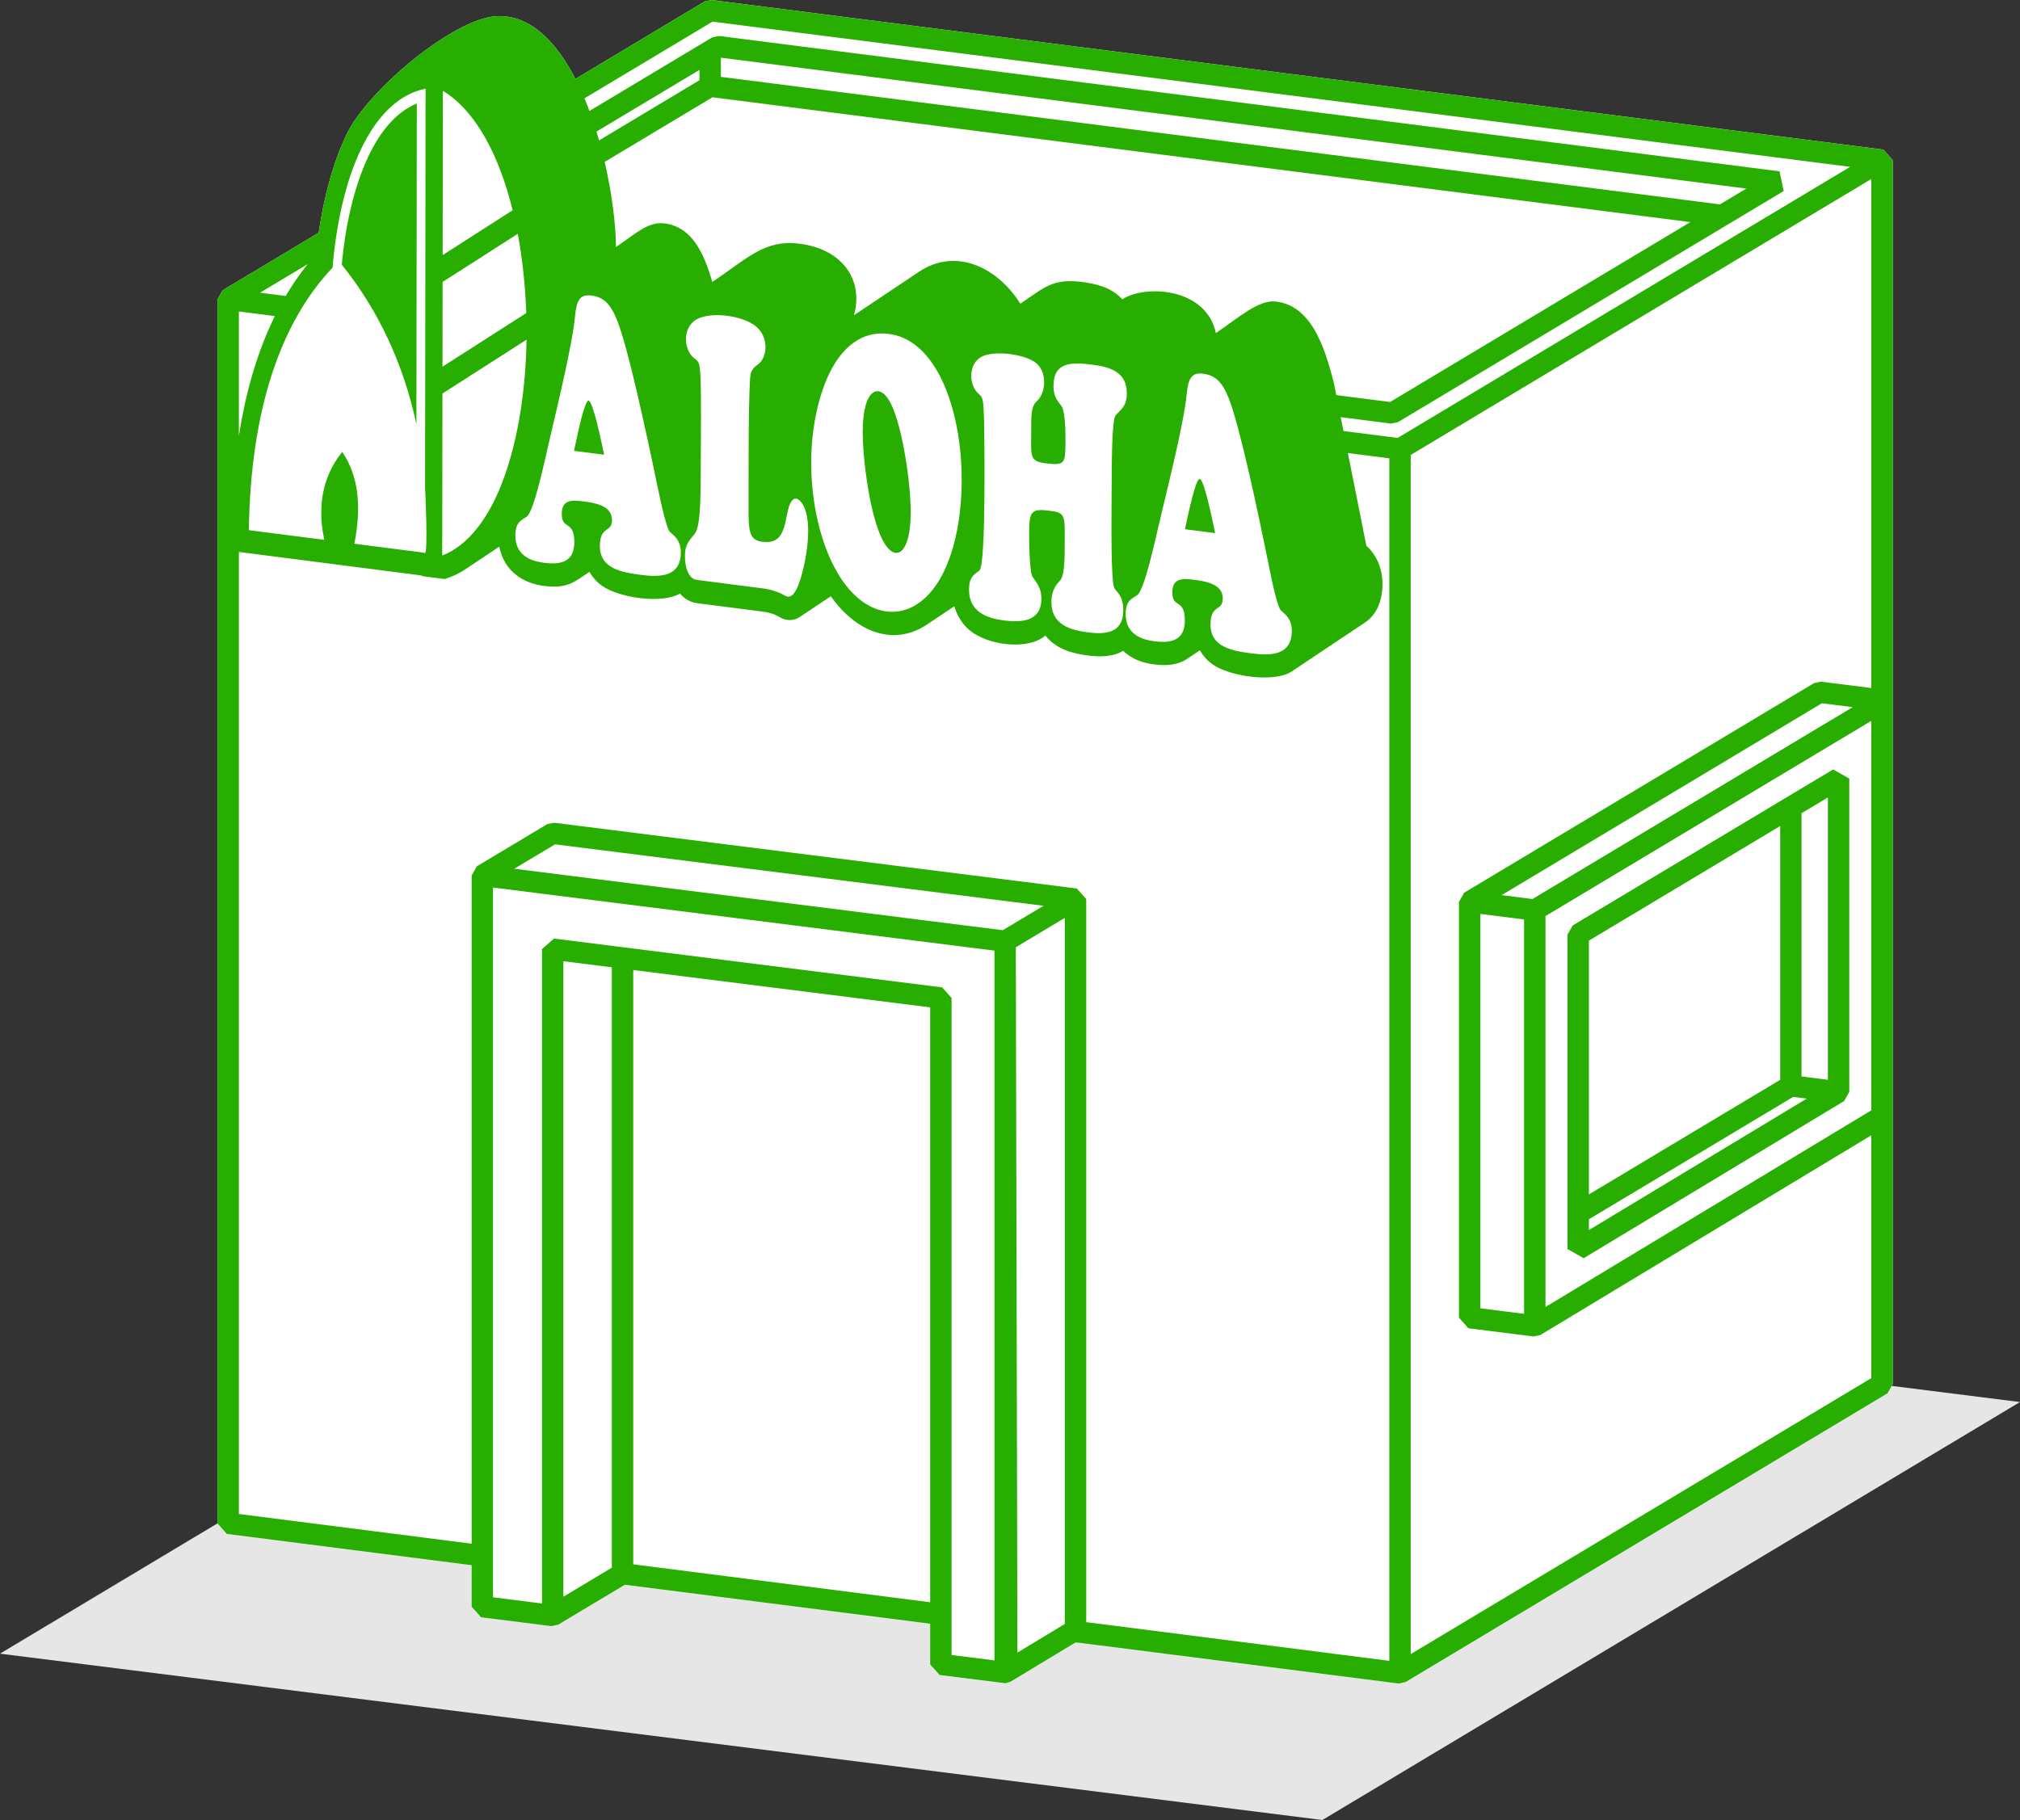<svg clip-rule="evenodd" fill-rule="evenodd" height="26.546mm" image-rendering="optimizeQuality" shape-rendering="geometricPrecision" text-rendering="geometricPrecision" viewBox="0 0 294.568 265.464" width="29.456mm" xmlns="http://www.w3.org/2000/svg"><rect x="0" y="0" width="294.568" height="265.464" fill="#333333" stroke="none"/><path d="m0 241.201 192.835 24.263 101.733-60.965-20.241-2.547-73.574 42.703-43.877-5.111-10.814 4.096-5.967-.853-3.623-2.131.71-5.541-46.741-5.114-10.159 6.038-9.519-1.989-.995-7.175-38.054-4.679z" fill="#e6e6e6"/><path d="m103.758 0 170.882 21.819 1.365 1.541v79.036 60.433 39.063l-.761 1.335-70.288 42.122-.994.207-47.086-6.012-9.494 5.736-.752.238-9.615-1.21-1.371-1.541v-5.934l-44.523-5.685-9.728 5.83-.987.207-10.26-1.291-1.365-1.541v-6.057l-35.702-4.558-1.365-1.542v-178.532l.762-1.334 13.998-8.389c.733-5.037 2.045-10.139 4.087-14.375 3.139-6.516 15.675-16.897 21.842-17.209 4.862-.245 8.692 3.682 11.508 9.149l18.853-11.298.993-.207z" fill="#fff"/><path d="m80.935 123.153-5.942 3.561 71.242 8.963 5.942-3.561zm107.6-25.331h-.001c-.124.086-.251.168-.384.243-2.607 1.489-8.892.589-11.35-1.182-.751-.534-1.361-1.221-1.82-2.038l-1.9 1.269-.003.002c-1.38.947-3.151 1-4.771.791-1.556-.2-3.188-.687-4.518-1.982-1.515.928-3.482.899-5.178.681-2.059-.265-4.541-.862-6.165-2.901-2.56 2.209-8.562 1.432-11.163-.873-.997-.884-1.715-2.053-2.122-3.402l-3.961 2.646-.087.058-.017.011.005-.003c-4.408 2.926-9.825 1.496-13.79-3.957l-.154-.213-4.347 2.899c-.083.062-.169.12-.257.173l-.03.019.017-.011c-.511.303-1.096.444-1.764.358-1.147-.147-1.271-.909-3.58-1.206-3.207-.412-6.397-.824-9.588-1.233-.926-.119-1.759-.611-2.448-1.398-2.63 1.543-8.9.635-11.38-1.142-.75-.531-1.36-1.213-1.822-2.025-2.233 1.492-3.211 2.491-6.637 2.051-2.876-.369-5.762-1.984-6.513-5.726l-4.802 3.208c-.868.59-1.786 1.054-2.751 1.377-.142.046-.267.096-.394.141-1.068-.138-2.121-.275-3.174-.41-.094-.035-.188-.078-.267-.119l-26.583-3.422v140.323l33.947 4.334-.001-97.47.756-1.335 10.26-6.148.988-.207 76.242 9.593 1.371 1.541v105.468l44.2 5.644v-175.4l-6.046-.771 2.696 13.521c1.47 1.328 2.368 3.32 2.351 5.64-.019 2.497-.919 4.469-2.51 5.532l-10.552 7.05zm-154.119-31.186c0 .006.007-.06 0 0zm.417-3.047c.471-3.026 1.104-5.961 1.914-8.77.887-3.066 1.989-5.988 3.332-8.719l-5.246-.67zm6.828-20.42c.96-1.628 2.022-3.177 3.188-4.629l-6.927 4.151zm4.81-9.215c.733-5.041 2.045-10.148 4.089-14.388 3.139-6.516 15.675-16.897 21.842-17.209 4.862-.245 8.692 3.682 11.508 9.149l18.853-11.298.993-.207 170.882 21.819 1.365 1.541v79.036 60.433 39.063l-.761 1.335-70.288 42.122-.994.207-47.086-6.012-9.494 5.736-.752.238-9.615-1.21-1.371-1.541v-5.934l-44.523-5.685-9.728 5.83-.987.207-10.26-1.291-1.365-1.541v-6.057l-35.702-4.558-1.365-1.542v-178.532l.762-1.334 13.998-8.389-.002.013zm38.757-19.611c.253.602.496 1.216.728 1.838l17.905-10.73.994-.207 154.648 19.745.603 2.876-56.249 33.71-.993.207-7.358-.939.403 2.021 7.908 1.009 31.948-19.144 34.031-20.394-165.894-21.181-18.673 11.19zm1.751 4.851c.132.426.259.854.382 1.283l14.641-8.779v-1.506zm1.195 4.422c1.065 4.562 1.615 9.022 1.655 12.406 2.79-1.865 4.652-3.745 7.062-3.438 3.981.508 5.706 4.171 6.984 8.538 5.244-3.503 7.599-6.229 12.766-5.57 6.185.79 9.331 5.264 7.889 10.426l9.541-6.375c5.03-3.36 11.105-.991 14.723 4.689 3.454-2.308 4.667-3.718 8.987-3.165 1.913.244 4.295.741 5.876 2.537 3.278-2.189 12.261-1.73 13.648 4.916 3.288-2.195 6.216-4.926 8.801-4.596 4.977.636 6.961 6.167 8.404 11.873l.353 1.77 7.854 1.003 43.782-26.237-142.599-18.207-15.727 9.43zm-11.391 25.929c-4.083 2.622-8.181 5.238-12.262 7.854-.006 3.944-.011 7.888-.017 11.824-.006 3.937-.012 7.864-.017 11.808 3.979-1.553 7.014-5.795 9.046-11.455 2.032-5.659 3.14-12.761 3.25-20.031zm6.922 16.215c.509-2.314 1.529-7.397 2.127-7.32.645.082 1.889 6.061 2.262 7.883-1.463-.187-2.926-.375-4.389-.563zm-8.553 12.337c-.006 2.839 2.116 3.725 4.174 3.99 2.232.286 4.419.03 4.426-2.986.007-3.322-1.836-1.741-1.831-4.142.004-2.049 1.359-2.06 3.119-1.834 1.746.224 4.214.633 4.209 2.721-.004 1.918-1.764.802-1.772 3.788-.008 3.315 3.198 3.858 6.043 4.224 2.735.352 5.756.295 5.766-3.282.006-2.056-1.376-2.665-1.673-3.087-.391-.649-1.029-3.035-1.867-7.189-.698-3.399-1.762-8.347-2.827-12.939-1.066-4.596-2.181-8.855-3.009-10.85-.909-2.188-1.899-3.183-3.678-3.411-1.685-.214-2.166.722-2.386 3.105-.329 3.557-2.105 11.137-3.598 17.477-.81 3.435-2.369 10.988-3.455 11.693-.788.512-1.637.811-1.641 2.722zm36.055 7.72c1.226.158 2.324.515 3.298 1.077.91.525 1.546-.584 1.941-1.625.94-2.474 2.091-8.234.894-11.13-.61-1.476-1.927-2.568-2.553.824-.53 2.873-1.087 4.376-3.65 4.048-1.933-.248-1.992-1.569-1.978-5.369.018-5.274-.04-13.793.207-18.192.072-1.296.324-1.684 1.142-2.281 1.472-1.075 1.62-4.039-.31-5.6-1.949-1.577-6.563-2.145-8.598-1-2.179 1.226-1.887 4.555-.349 5.684.677.497.776.675.888 2.556.141 2.351.063 9.715.053 12.855-.013 3.883.011 8.561-.724 9.951-.436.824-1.579 1.356-1.585 3.399-.005 1.634.447 3.405 1.735 3.57 3.19.41 6.381.82 9.589 1.233zm7.088-18.477c-.023 5.697 1.242 11.913 3.976 16.451 4.153 6.895 10.87 7.393 14.8.651 3.003-5.152 3.862-13.736 2.625-21.203-1.238-7.474-4.61-13.839-10.075-14.538-3.952-.506-6.8 1.965-8.627 5.657-1.826 3.691-2.681 8.606-2.699 12.982zm7.514-4.506c.028-6.258 2.509-7.211 4.127-3.92 1.705 3.466 2.89 11.674 2.87 15.927-.028 6.036-2.289 7.393-4.094 3.939-1.845-3.53-2.922-11.738-2.903-15.946zm15.502 23.191c-.016 3.234 2.669 4.161 5.042 4.466 2.531.325 5.489.236 5.508-3.158.009-1.636-.71-2.305-1.289-3.2-.449-.697-.505-5.17-.497-6.659.017-3.096.492-3.297 3.149-2.957 1.81.231 2.059.604 2.044 3.153-.017 3.027.088 6.23-.702 7.028-.824.831-1.237 1.787-1.244 3.084-.019 3.342 2.76 4.122 5.307 4.45 2.546.329 5.159.163 5.179-3.209.014-2.182-1.038-2.709-1.317-3.269-.498-1.001-.412-9.563-.391-13.081.025-4.27-.005-11.293.562-12.044.591-.783 1.646-1.205 1.658-3.225.02-3.218-2.53-3.89-5.064-4.214-2.913-.371-5.609-.441-5.628 3.054-.01 1.827.744 2.332 1.196 3.044.5.785.562 3.616.554 4.913-.019 3.426-.006 3.742-2.933 3.368-2.265-.289-2.089-.913-2.07-4.431.014-2.526-.063-3.827.846-4.649 1.307-1.185 1.517-4.184-.127-5.535-1.588-1.306-6.231-1.935-8.063-.864-1.771 1.036-1.848 3.985-.312 5.364.627.563.682.793.783 3.827.02.623.095 5.915.052 11.143-.042 5.22-.218 10.394-.734 10.804-.701.556-1.498.808-1.509 2.797zm31.484-8.835c.503-2.312 1.561-7.405 2.159-7.33.645.082 1.864 6.069 2.245 7.894-1.462-.188-2.941-.376-4.404-.564zm-8.643 12.346c-.018 2.842 2.117 3.733 4.176 3.997 2.216.285 4.437.031 4.456-2.988.022-3.325-1.845-1.743-1.829-4.147.013-2.051 1.382-2.061 3.143-1.835 1.761.225 4.23.635 4.216 2.725-.013 1.92-1.769.803-1.789 3.791-.022 3.319 3.184 3.863 6.06 4.232 2.735.351 5.773.296 5.799-3.285.015-2.059-1.382-2.668-1.677-3.091-.405-.651-1.017-3.038-1.836-7.197-.685-3.403-1.715-8.36-2.775-12.954-1.063-4.605-2.159-8.866-2.98-10.863-.899-2.191-1.885-3.189-3.681-3.417-1.684-.215-2.176.723-2.4 3.108-.335 3.548-2.185 11.157-3.706 17.497-.825 3.438-2.418 10.998-3.507 11.705-.79.512-1.658.809-1.67 2.722zm-127.863-12.21c3.661.471 7.324.943 11.002 1.415-1.317-6.091.51-10.238 2.62-12.829 2.371 3.505 2.839 7.931 1.766 13.394 3.331.429 6.695.861 10.059 1.294.134.056.236.168.236.029.439.063.076-8.646.013-9.552.013-9.667.026-19.35.039-29.032.013-9.697.026-19.404.039-29.117-4.006.809-7.14 4.082-9.391 8.771-2.25 4.686-3.634 10.813-4.174 17.342-3.782 3.967-6.759 9.138-8.839 15.516-2.076 6.361-3.244 13.957-3.37 22.769zm13.548-38.721c.508-5.588 1.703-10.82 3.511-14.98 1.808-4.162 4.295-7.247 7.435-8.529-.01 7.811-.021 15.629-.03 23.432-.01 7.787-.021 15.583-.031 23.362-.938-4.432-2.334-8.579-4.14-12.454-1.805-3.875-4.055-7.487-6.745-10.831zm14.749-25.355c-.006 3.997-.012 8.002-.018 11.992-.005 3.989-.011 7.972-.017 11.962 3.406-2.175 6.814-4.357 10.206-6.54-1.955-7.942-5.334-14.481-10.171-17.414zm10.921 20.848c-3.644 2.35-7.304 4.685-10.962 7.026-.006 4.121-.012 8.241-.018 12.361 4.066-2.604 8.149-5.213 12.217-7.823-.134-3.932-.551-7.861-1.237-11.564zm194.666 69.045-4.496-.566-46.703 27.987 4.496.565 24.051-14.412 22.651-13.574zm-6.696 57.095-1.983-.249-29.795 17.854v1.577zm-31.778 13.979 27.898-16.718.001-37.017-27.899 16.718zm34.858-57.905-3.851 2.307v38.392l3.851.484zm6.327 49.278-48.268 29.137-.993.207-9.497-1.195-1.371-1.542v-60.654l.761-1.335 51.021-30.575.988-.207 7.359.926v-74.245l-67.168 40.252v174.906l67.168-40.252v-35.424zm0-60.446-47.512 28.472v57.014l47.512-28.68zm-43.544 29.844 37.979-22.758 2.358 1.335v45.693l-.755 1.335-37.979 22.925-2.365-1.335v-5.217-40.643zm-13.465 55.841 6.376.803v-57.524l-6.376-.803zm-110.753-182.419v2.798l145.687 18.601 3.849-2.306-149.537-19.093zm-12.781 219.761 43.302 5.529v-86.769l-43.302-5.448zm-10.187 4.725 7.067-4.235v-87.57l-7.067-.89v92.696zm-1.371-95.999 10.187 1.282 46.422 5.84 1.371 1.542v95.837l6.254.786v-103.529l-9.609-1.209-63.521-7.992.001 103.529 7.146.899v-95.443zm67.354 3.127.228 101.02 6.911-4.175v-102.984l-7.139 4.278z" fill="#28ae00"/><path d="m115.268 78.29c-.063.003-.127.004-.192.002.065.001.129.001.192-.002z"/><path d="m122.728 76.762c-.166-.176-.33-.359-.492-.547.163.188.326.371.492.547z"/></svg>